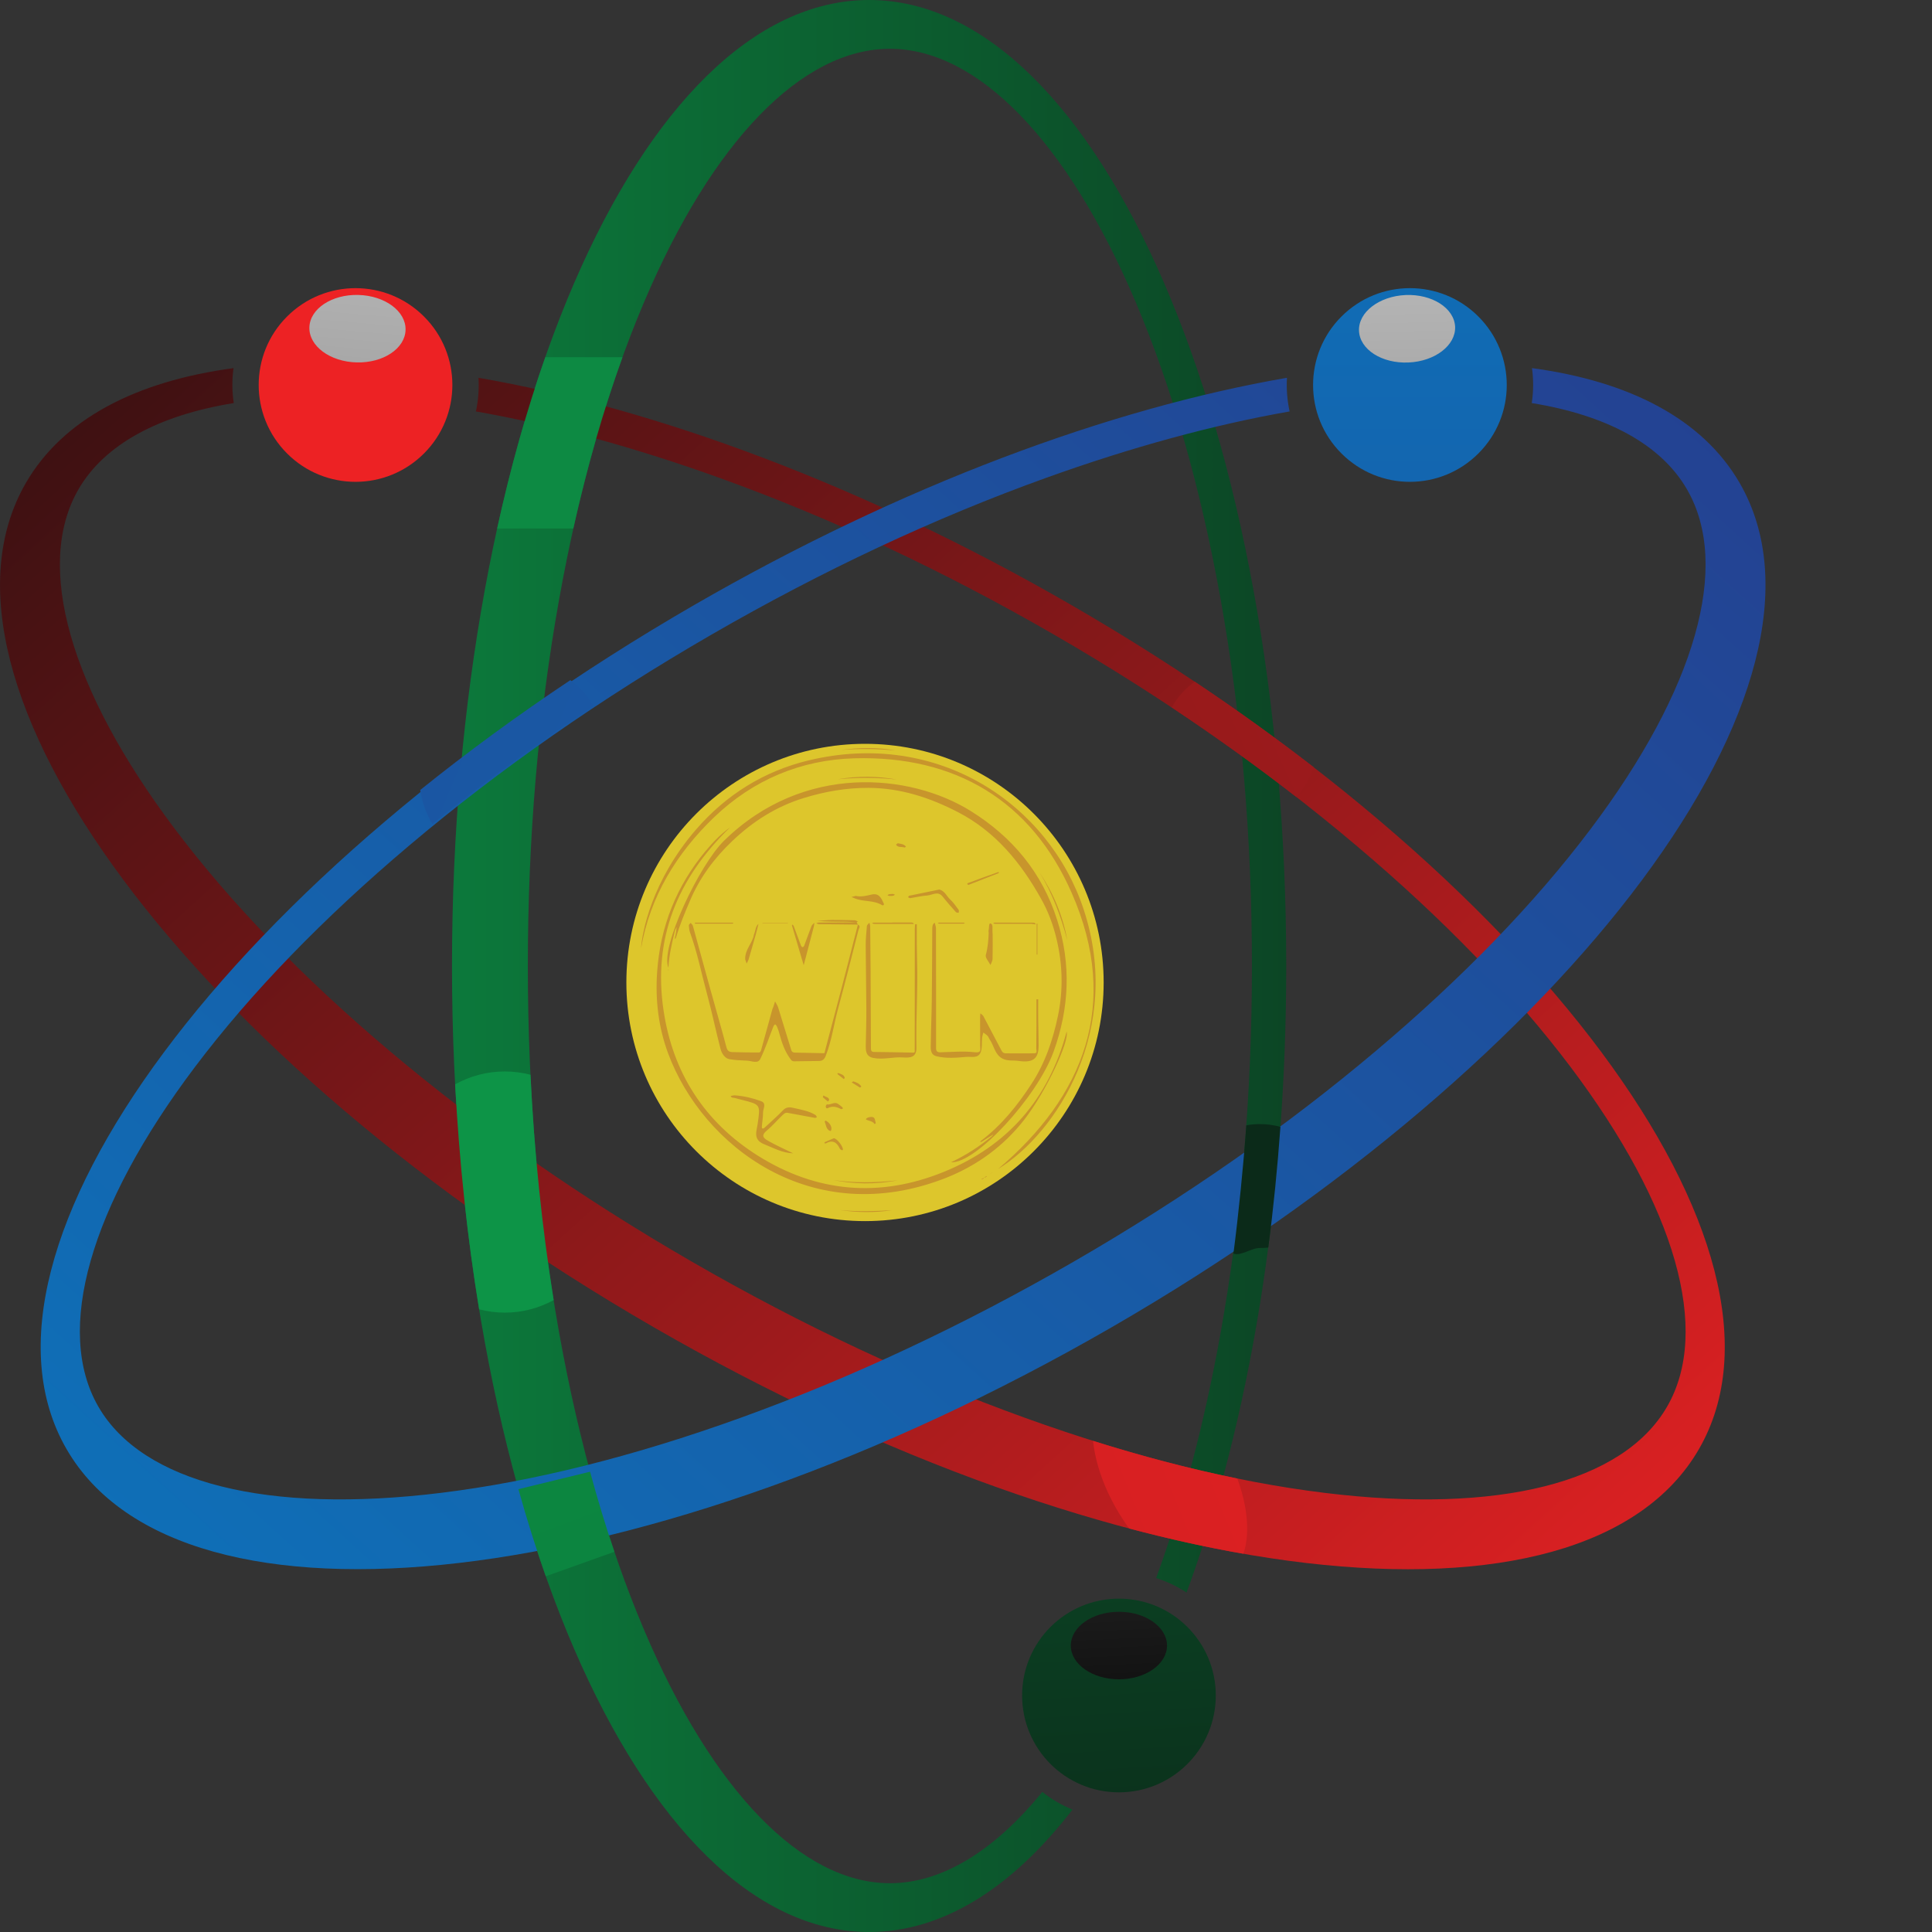 <svg width="24" height="24" viewBox="0 0 24 24" fill="none" xmlns="http://www.w3.org/2000/svg">
<rect x="0" y="0" width="24" height="24" fill="#333333" stroke="none"/>
<path d="M10.797 24C11.714 24 12.576 23.448 13.323 22.479C13.187 22.424 13.061 22.35 12.948 22.26C12.348 22.996 11.697 23.394 11.055 23.394C9.963 23.394 8.849 22.246 8 20.245C7.55 19.185 7.196 17.946 6.947 16.562C6.688 15.119 6.557 13.584 6.557 12C6.557 10.416 6.688 8.882 6.947 7.438C7.196 6.054 7.55 4.815 8 3.755C8.849 1.754 9.963 0.606 11.055 0.606C12.146 0.606 13.26 1.754 14.109 3.755C14.559 4.815 14.913 6.054 15.162 7.438C15.421 8.881 15.552 10.416 15.552 12C15.552 13.584 15.421 15.118 15.162 16.562C14.962 17.675 14.694 18.695 14.362 19.603C14.497 19.646 14.624 19.707 14.74 19.783C15.512 17.688 15.978 14.97 15.978 12C15.978 5.373 13.659 0 10.797 0C7.935 0 5.615 5.373 5.615 12C5.615 18.627 7.935 24 10.797 24Z" fill="url(#paint0_linear_403_10728)"/>
<path d="M13.9 22.265C14.564 22.265 15.103 21.726 15.103 21.062C15.103 20.397 14.564 19.859 13.9 19.859C13.235 19.859 12.697 20.397 12.697 21.062C12.697 21.726 13.235 22.265 13.9 22.265Z" fill="url(#paint1_linear_403_10728)"/>
<path d="M0.321 6C0.78 5.206 1.688 4.736 2.901 4.573C2.881 4.718 2.882 4.864 2.904 5.007C1.966 5.159 1.296 5.523 0.974 6.08C0.428 7.026 0.865 8.564 2.174 10.3C2.867 11.22 3.763 12.146 4.837 13.053C5.958 13.999 7.222 14.88 8.593 15.672C9.964 16.464 11.359 17.118 12.739 17.615C14.062 18.092 15.312 18.405 16.455 18.545C18.613 18.81 20.164 18.42 20.709 17.474C21.256 16.529 20.818 14.991 19.51 13.254C18.817 12.335 17.921 11.409 16.846 10.502C15.726 9.555 14.462 8.674 13.091 7.882C11.719 7.09 10.325 6.436 8.945 5.939C7.881 5.556 6.864 5.278 5.912 5.111C5.942 4.973 5.952 4.833 5.944 4.693C8.145 5.073 10.732 6.028 13.304 7.513C19.043 10.827 22.536 15.522 21.105 18.001C19.675 20.479 13.862 19.802 8.122 16.488C2.383 13.174 -1.11 8.478 0.321 6Z" fill="url(#paint2_linear_403_10728)"/>
<path d="M5.267 5.633C5.737 5.163 5.737 4.401 5.267 3.932C4.797 3.462 4.036 3.462 3.566 3.932C3.096 4.401 3.096 5.163 3.566 5.633C4.036 6.103 4.797 6.103 5.267 5.633Z" fill="url(#paint3_linear_403_10728)"/>
<path d="M21.611 6C21.152 5.206 20.244 4.736 19.031 4.573C19.051 4.718 19.05 4.864 19.028 5.007C19.965 5.159 20.636 5.523 20.957 6.08C21.504 7.026 21.066 8.564 19.758 10.3C19.065 11.22 18.169 12.146 17.094 13.053C15.974 13.999 14.71 14.88 13.339 15.672C11.967 16.464 10.572 17.118 9.193 17.615C7.87 18.092 6.62 18.405 5.477 18.545C3.319 18.81 1.768 18.42 1.222 17.474C0.676 16.529 1.113 14.991 2.422 13.254C3.115 12.335 4.011 11.409 5.085 10.502C6.206 9.555 7.47 8.674 8.841 7.882C10.212 7.09 11.607 6.436 12.987 5.939C14.051 5.556 15.068 5.278 16.02 5.111C15.99 4.973 15.979 4.833 15.987 4.693C13.787 5.073 11.2 6.028 8.628 7.513C2.888 10.827 -0.605 15.522 0.826 18C2.257 20.478 8.07 19.801 13.809 16.488C19.549 13.174 23.042 8.478 21.611 6Z" fill="url(#paint4_linear_403_10728)"/>
<path d="M18.365 5.633C18.835 5.164 18.835 4.402 18.365 3.932C17.895 3.462 17.134 3.462 16.664 3.932C16.194 4.402 16.194 5.164 16.664 5.633C17.134 6.103 17.895 6.103 18.365 5.633Z" fill="url(#paint5_linear_403_10728)"/>
<path d="M17.497 4.503C17.826 4.489 18.085 4.29 18.076 4.059C18.065 3.827 17.79 3.651 17.46 3.665C17.131 3.68 16.872 3.879 16.882 4.11C16.892 4.342 17.167 4.518 17.497 4.503Z" fill="url(#paint6_linear_403_10728)" style="mix-blend-mode:screen"/>
<path d="M5.038 4.098C5.044 3.866 4.781 3.672 4.451 3.664C4.121 3.655 3.849 3.836 3.843 4.068C3.838 4.3 4.1 4.494 4.43 4.502C4.76 4.511 5.032 4.33 5.038 4.098Z" fill="url(#paint7_linear_403_10728)" style="mix-blend-mode:screen"/>
<path d="M13.9 20.861C14.229 20.861 14.497 20.673 14.497 20.442C14.497 20.21 14.229 20.022 13.9 20.022C13.57 20.022 13.302 20.21 13.302 20.442C13.302 20.673 13.57 20.861 13.9 20.861Z" fill="url(#paint8_linear_403_10728)" style="mix-blend-mode:screen"/>
<path d="M6.78 19.581L7.632 19.277C7.524 18.958 7.423 18.626 7.33 18.282L6.44 18.499C6.544 18.875 6.659 19.236 6.78 19.581Z" fill="url(#paint9_linear_403_10728)"/>
<path d="M16.102 9.899C15.609 9.516 15.093 9.145 14.556 8.788C14.624 8.665 14.72 8.554 14.842 8.468C15.358 8.813 15.851 9.168 16.318 9.53C16.275 9.665 16.202 9.792 16.102 9.899Z" fill="url(#paint10_linear_403_10728)"/>
<path d="M15.651 13.964C15.593 13.964 15.537 13.969 15.482 13.979C15.447 14.477 15.385 15.09 15.322 15.573C15.42 15.606 15.539 15.503 15.651 15.503C15.686 15.503 15.72 15.501 15.755 15.498C15.819 15.011 15.869 14.51 15.906 13.998C15.826 13.976 15.74 13.964 15.651 13.964Z" fill="url(#paint11_linear_403_10728)"/>
<path d="M13.872 18.749C13.704 18.459 13.606 18.161 13.578 17.899C14.194 18.093 14.793 18.249 15.37 18.367C15.502 18.723 15.528 19.062 15.446 19.301C14.989 19.221 14.515 19.116 14.027 18.987C13.972 18.913 13.921 18.834 13.872 18.749Z" fill="url(#paint12_linear_403_10728)"/>
<path d="M5.952 16.265C6.054 16.291 6.161 16.306 6.271 16.306C6.489 16.306 6.695 16.25 6.878 16.15C6.733 15.247 6.636 14.311 6.59 13.351C6.487 13.324 6.381 13.31 6.271 13.31C6.049 13.31 5.84 13.367 5.654 13.47C5.705 14.443 5.807 15.379 5.952 16.265Z" fill="url(#paint13_linear_403_10728)"/>
<path d="M7.372 8.768C6.667 9.235 5.998 9.726 5.371 10.236C5.295 10.11 5.243 9.966 5.22 9.814C5.8 9.347 6.423 8.89 7.085 8.449C7.204 8.534 7.3 8.644 7.372 8.768Z" fill="url(#paint14_linear_403_10728)"/>
<path d="M7.122 6.565C7.292 5.803 7.496 5.091 7.733 4.437H6.774C6.544 5.092 6.343 5.805 6.176 6.565H7.122Z" fill="url(#paint15_linear_403_10728)"/>
<path d="M10.746 15.169C12.383 15.169 13.71 13.842 13.71 12.204C13.71 10.567 12.383 9.24 10.746 9.24C9.108 9.24 7.781 10.567 7.781 12.204C7.781 13.842 9.108 15.169 10.746 15.169Z" fill="#DDC62C"/>
<path d="M13.621 12.889L13.625 12.884L13.621 12.889ZM13.399 13.507C13.399 13.507 13.402 13.503 13.403 13.502C13.402 13.503 13.401 13.505 13.399 13.507ZM13.423 13.455C13.423 13.455 13.426 13.452 13.428 13.45C13.426 13.452 13.425 13.454 13.423 13.455ZM13.578 13.057L13.574 13.063L13.578 13.057ZM13.54 13.171C13.54 13.171 13.538 13.175 13.536 13.177C13.538 13.175 13.539 13.173 13.54 13.171ZM12.341 14.092C12.334 14.1 12.328 14.11 12.32 14.116C12.165 14.243 11.999 14.351 11.814 14.438C12.115 14.46 12.881 13.633 13.087 13.067C13.284 12.525 13.308 11.977 13.132 11.427C12.946 10.841 12.576 10.396 12.056 10.073C11.306 9.607 9.98 9.477 8.994 10.444C8.687 10.745 8.197 11.774 8.303 12.021C8.312 11.866 8.346 11.718 8.382 11.571C8.386 11.551 8.397 11.534 8.405 11.515C8.403 11.534 8.402 11.553 8.399 11.572C8.396 11.597 8.39 11.623 8.385 11.648C8.384 11.654 8.384 11.66 8.384 11.666C8.388 11.661 8.394 11.657 8.396 11.652C8.443 11.492 8.507 11.339 8.572 11.187C8.693 10.902 8.873 10.66 9.095 10.449C9.351 10.205 9.642 10.018 9.986 9.913C10.249 9.832 10.515 9.786 10.79 9.787C11.188 9.789 11.553 9.909 11.901 10.089C12.364 10.329 12.68 10.714 12.93 11.16C13.021 11.32 13.085 11.493 13.127 11.674C13.201 11.988 13.208 12.302 13.143 12.616C13.08 12.917 12.984 13.204 12.812 13.467C12.637 13.735 12.441 13.978 12.186 14.172C12.182 14.176 12.18 14.182 12.177 14.187C12.182 14.186 12.188 14.187 12.192 14.184C12.242 14.154 12.291 14.123 12.341 14.092ZM8.766 10.57C8.403 11.006 8.202 11.509 8.163 12.076C8.139 12.422 8.18 12.764 8.299 13.084C8.727 14.239 10.089 15.284 11.749 14.633C12.136 14.48 12.47 14.237 12.726 13.906C12.997 13.557 13.287 12.931 13.25 12.815C13.029 13.647 12.52 14.235 11.723 14.558C10.924 14.883 10.141 14.813 9.414 14.356C8.753 13.94 8.358 13.328 8.243 12.552C8.11 11.663 8.408 10.92 9.069 10.278C8.935 10.376 8.848 10.473 8.766 10.571V10.57ZM13.461 11.295C13.033 9.999 11.663 9.057 10.044 9.446C9.491 9.579 9.02 9.873 8.646 10.305C8.097 10.94 7.975 11.582 7.964 11.779C8.074 11.143 8.401 10.602 8.874 10.149C9.358 9.687 9.949 9.439 10.611 9.42C11.868 9.384 12.81 9.948 13.312 11.09C13.924 12.48 13.457 13.627 12.398 14.522C13.128 14.078 13.954 12.785 13.461 11.295ZM10.657 11.486C10.592 11.739 10.528 11.992 10.462 12.245C10.391 12.515 10.32 12.786 10.248 13.056C10.245 13.068 10.248 13.084 10.23 13.083C10.112 13.081 9.995 13.078 9.877 13.076C9.853 13.076 9.836 13.068 9.829 13.043C9.774 12.867 9.721 12.69 9.666 12.514C9.658 12.488 9.641 12.465 9.628 12.44C9.621 12.461 9.615 12.483 9.608 12.504C9.604 12.514 9.598 12.525 9.595 12.536C9.547 12.707 9.501 12.879 9.453 13.051C9.45 13.06 9.44 13.074 9.433 13.074C9.33 13.074 9.228 13.074 9.126 13.07C9.084 13.069 9.042 13.075 9.025 13.013C8.962 12.772 8.891 12.533 8.825 12.293C8.752 12.029 8.68 11.764 8.607 11.5C8.603 11.487 8.589 11.476 8.58 11.464C8.571 11.475 8.557 11.485 8.557 11.495C8.559 11.525 8.562 11.558 8.573 11.587C8.664 11.837 8.715 12.099 8.785 12.355C8.846 12.579 8.892 12.806 8.951 13.031C8.965 13.085 9.005 13.148 9.06 13.157C9.132 13.17 9.208 13.173 9.282 13.176C9.337 13.178 9.414 13.219 9.445 13.154C9.509 13.023 9.555 12.883 9.609 12.747C9.613 12.738 9.622 12.732 9.629 12.724C9.636 12.732 9.646 12.739 9.65 12.748C9.661 12.775 9.672 12.802 9.679 12.83C9.711 12.952 9.751 13.071 9.831 13.171C9.838 13.179 9.853 13.184 9.863 13.184C9.966 13.184 10.068 13.18 10.17 13.18C10.217 13.18 10.24 13.16 10.257 13.118C10.332 12.928 10.358 12.725 10.411 12.53C10.499 12.205 10.582 11.88 10.664 11.553C10.668 11.536 10.697 11.503 10.657 11.486ZM12.875 12.414C12.875 12.423 12.875 12.431 12.875 12.441C12.875 12.636 12.876 12.831 12.873 13.026C12.873 13.045 12.889 13.083 12.852 13.084C12.735 13.088 12.617 13.084 12.499 13.085C12.473 13.085 12.456 13.078 12.443 13.054C12.368 12.91 12.292 12.766 12.216 12.623C12.208 12.609 12.192 12.6 12.179 12.588C12.178 12.602 12.175 12.616 12.175 12.63C12.175 12.749 12.176 12.869 12.176 12.989C12.176 13.035 12.199 13.082 12.106 13.071C11.965 13.055 11.821 13.069 11.679 13.072C11.639 13.073 11.628 13.053 11.628 13.02C11.628 12.766 11.628 12.513 11.628 12.259C11.628 12.017 11.628 11.774 11.627 11.531C11.627 11.508 11.616 11.485 11.611 11.462C11.584 11.48 11.581 11.508 11.581 11.535C11.579 11.834 11.579 12.134 11.575 12.433C11.573 12.605 11.565 12.777 11.563 12.95C11.562 13.016 11.549 13.1 11.633 13.121C11.754 13.151 11.88 13.14 12.003 13.129C12.067 13.123 12.152 13.153 12.183 13.07C12.203 13.016 12.194 12.953 12.2 12.894C12.202 12.871 12.21 12.849 12.215 12.827C12.233 12.841 12.253 12.851 12.268 12.868C12.28 12.879 12.284 12.898 12.294 12.912C12.349 12.99 12.357 13.1 12.453 13.15C12.516 13.184 12.587 13.169 12.653 13.179C12.854 13.21 12.902 13.13 12.902 12.989C12.902 12.878 12.898 12.768 12.897 12.657C12.896 12.576 12.897 12.494 12.897 12.414C12.89 12.414 12.883 12.414 12.876 12.414H12.875ZM11.368 11.482C11.367 11.501 11.364 11.519 11.364 11.538C11.364 12.039 11.364 12.541 11.363 13.043C11.363 13.057 11.37 13.077 11.343 13.076C11.183 13.073 11.023 13.069 10.862 13.068C10.828 13.068 10.819 13.055 10.819 13.024C10.818 12.703 10.816 12.383 10.815 12.062C10.814 11.877 10.812 11.692 10.81 11.507C10.81 11.492 10.803 11.477 10.8 11.462C10.789 11.475 10.771 11.488 10.769 11.503C10.762 11.582 10.754 11.662 10.754 11.742C10.755 12.003 10.761 12.264 10.762 12.525C10.763 12.676 10.758 12.825 10.755 12.976C10.754 13.048 10.753 13.123 10.848 13.142C10.971 13.167 11.095 13.127 11.218 13.136C11.305 13.142 11.386 13.137 11.384 13.016C11.383 12.92 11.383 12.825 11.384 12.729C11.387 12.539 11.394 12.35 11.395 12.16C11.396 12.022 11.39 11.884 11.389 11.745C11.388 11.657 11.389 11.569 11.389 11.481C11.383 11.481 11.377 11.481 11.37 11.481L11.368 11.482ZM9.556 14.179C9.503 14.15 9.437 14.116 9.525 14.045C9.59 13.991 9.645 13.926 9.706 13.867C9.728 13.847 9.749 13.817 9.785 13.824C9.896 13.844 10.007 13.866 10.119 13.886C10.128 13.888 10.138 13.882 10.148 13.88C10.143 13.87 10.139 13.858 10.132 13.852C10.05 13.8 9.954 13.786 9.862 13.764C9.819 13.754 9.772 13.746 9.73 13.789C9.656 13.866 9.575 13.937 9.496 14.01C9.481 14.024 9.462 14.023 9.464 13.997C9.468 13.937 9.479 13.878 9.479 13.818C9.479 13.771 9.526 13.706 9.454 13.679C9.352 13.641 9.244 13.616 9.134 13.607C9.116 13.605 9.097 13.612 9.077 13.614C9.086 13.643 9.112 13.634 9.131 13.64C9.159 13.649 9.188 13.656 9.217 13.663C9.448 13.721 9.446 13.721 9.413 13.954C9.4 14.051 9.348 14.157 9.495 14.215C9.611 14.261 9.719 14.323 9.853 14.327C9.75 14.277 9.651 14.232 9.556 14.18L9.556 14.179ZM9.984 11.991C9.931 11.812 9.884 11.654 9.838 11.497C9.837 11.494 9.841 11.489 9.842 11.485C9.848 11.49 9.856 11.495 9.859 11.502C9.89 11.584 9.92 11.667 9.951 11.749C9.954 11.757 9.964 11.765 9.97 11.766C9.977 11.766 9.986 11.757 9.989 11.75C10.02 11.669 10.048 11.587 10.08 11.506C10.086 11.489 10.103 11.477 10.116 11.463C10.114 11.479 10.114 11.494 10.11 11.509C10.07 11.662 10.03 11.815 9.984 11.991ZM11.669 11.05C11.736 11.067 11.759 11.132 11.802 11.172C11.843 11.21 11.875 11.257 11.909 11.303C11.915 11.31 11.909 11.327 11.909 11.339C11.897 11.337 11.881 11.338 11.874 11.33C11.819 11.268 11.763 11.205 11.711 11.139C11.652 11.063 11.583 11.119 11.519 11.124C11.449 11.129 11.379 11.146 11.309 11.157C11.299 11.158 11.289 11.15 11.28 11.146C11.285 11.139 11.289 11.129 11.295 11.127C11.419 11.101 11.544 11.076 11.669 11.05ZM12.331 11.604C12.331 11.689 12.333 11.801 12.33 11.913C12.329 11.938 12.313 11.963 12.304 11.988C12.283 11.946 12.237 11.897 12.246 11.863C12.271 11.773 12.278 11.683 12.282 11.591C12.282 11.579 12.278 11.566 12.281 11.555C12.289 11.525 12.28 11.464 12.306 11.472C12.342 11.483 12.323 11.54 12.331 11.604ZM10.63 11.129C10.698 11.145 10.763 11.127 10.829 11.112C10.92 11.091 10.95 11.16 10.979 11.225C10.985 11.238 10.972 11.254 10.955 11.243C10.85 11.179 10.723 11.205 10.614 11.158C10.601 11.153 10.589 11.148 10.577 11.143C10.595 11.138 10.612 11.133 10.63 11.129ZM9.257 11.918C9.252 11.794 9.35 11.715 9.366 11.607C9.367 11.603 9.37 11.6 9.371 11.596C9.386 11.556 9.385 11.508 9.422 11.477C9.412 11.519 9.402 11.561 9.39 11.603C9.361 11.708 9.33 11.814 9.299 11.92C9.293 11.937 9.283 11.954 9.275 11.97C9.269 11.951 9.262 11.931 9.257 11.918ZM10.657 11.486C10.494 11.484 10.333 11.482 10.171 11.48C10.161 11.48 10.15 11.472 10.14 11.468C10.15 11.466 10.16 11.46 10.17 11.46C10.327 11.459 10.485 11.459 10.642 11.457C10.647 11.467 10.652 11.477 10.657 11.487L10.658 11.488L10.657 11.486ZM13.258 11.679C13.179 11.383 13.074 11.098 12.913 10.837C13.084 11.094 13.203 11.373 13.258 11.679ZM11.084 11.46C11.16 11.46 11.237 11.46 11.313 11.46C11.328 11.46 11.345 11.459 11.352 11.479C11.342 11.479 11.332 11.477 11.322 11.477C11.168 11.477 11.014 11.477 10.859 11.477C10.85 11.477 10.841 11.47 10.831 11.467C10.84 11.465 10.849 11.461 10.857 11.461C10.933 11.461 11.008 11.461 11.084 11.461L11.084 11.46ZM10.352 14.659C10.607 14.696 10.861 14.694 11.152 14.663C10.861 14.717 10.606 14.709 10.352 14.659ZM12.864 11.484C12.846 11.481 12.83 11.476 12.814 11.476C12.663 11.476 12.512 11.476 12.361 11.476C12.352 11.476 12.345 11.47 12.337 11.466C12.344 11.464 12.351 11.461 12.358 11.461C12.512 11.461 12.665 11.461 12.819 11.462C12.837 11.462 12.861 11.458 12.864 11.484ZM10.408 9.68C10.653 9.638 10.898 9.639 11.142 9.684C10.898 9.657 10.653 9.657 10.408 9.68ZM10.642 11.457C10.599 11.455 10.556 11.451 10.514 11.45C10.394 11.449 10.273 11.45 10.152 11.44C10.212 11.436 10.272 11.429 10.333 11.428C10.428 11.427 10.522 11.43 10.617 11.432C10.631 11.432 10.644 11.442 10.657 11.448L10.642 11.456V11.457ZM10.357 14.14C10.4 14.14 10.48 14.253 10.47 14.283C10.469 14.286 10.462 14.29 10.462 14.29C10.452 14.284 10.437 14.279 10.433 14.27C10.396 14.189 10.342 14.156 10.257 14.204C10.253 14.206 10.246 14.201 10.24 14.2C10.242 14.196 10.243 14.19 10.246 14.188C10.286 14.17 10.327 14.153 10.357 14.14ZM10.258 13.739C10.26 13.736 10.269 13.717 10.273 13.719C10.32 13.729 10.364 13.681 10.41 13.713C10.428 13.725 10.444 13.738 10.46 13.751C10.466 13.756 10.469 13.764 10.472 13.77C10.464 13.773 10.453 13.781 10.448 13.778C10.394 13.749 10.341 13.735 10.282 13.766C10.272 13.772 10.257 13.766 10.258 13.739ZM12.031 10.992C12.022 10.988 12.018 10.986 12.013 10.983C12.017 10.979 12.019 10.972 12.024 10.97C12.148 10.924 12.273 10.878 12.398 10.834C12.401 10.832 12.406 10.836 12.41 10.837C12.408 10.841 12.407 10.846 12.404 10.847C12.279 10.896 12.154 10.945 12.03 10.993L12.031 10.992ZM10.45 9.316C10.674 9.285 10.899 9.283 11.123 9.321C10.899 9.303 10.674 9.298 10.45 9.316ZM11.081 15.033C10.864 15.068 10.648 15.062 10.432 15.032C10.648 15.052 10.864 15.047 11.081 15.033ZM8.633 11.462C8.79 11.462 8.946 11.462 9.102 11.462C9.105 11.462 9.108 11.466 9.111 11.468C9.106 11.47 9.101 11.474 9.096 11.474C8.941 11.474 8.787 11.474 8.633 11.474C8.633 11.47 8.633 11.466 8.633 11.462ZM10.328 14.008C10.329 14.033 10.326 14.055 10.309 14.048C10.262 14.028 10.262 13.975 10.245 13.935C10.243 13.932 10.255 13.92 10.255 13.92C10.297 13.94 10.32 13.973 10.328 14.008ZM10.88 13.952C10.874 13.956 10.87 13.961 10.865 13.964C10.84 13.923 10.79 13.927 10.755 13.904C10.773 13.879 10.8 13.876 10.826 13.875C10.876 13.875 10.867 13.92 10.88 13.952ZM12.878 11.858V11.473C12.882 11.473 12.884 11.473 12.887 11.473V11.858C12.884 11.858 12.882 11.858 12.878 11.858ZM11.82 11.474C11.768 11.474 11.717 11.474 11.667 11.474C11.661 11.474 11.655 11.469 11.649 11.466C11.655 11.464 11.66 11.461 11.666 11.461C11.766 11.461 11.867 11.461 11.967 11.461C11.973 11.461 11.98 11.465 11.986 11.467C11.98 11.469 11.974 11.474 11.968 11.474C11.918 11.474 11.869 11.474 11.82 11.474ZM10.6 13.433C10.642 13.446 10.678 13.461 10.7 13.498C10.7 13.498 10.685 13.511 10.682 13.51C10.648 13.489 10.614 13.468 10.58 13.446C10.587 13.441 10.594 13.437 10.6 13.433ZM11.153 10.475C11.193 10.484 11.23 10.484 11.254 10.518C11.248 10.521 11.24 10.53 11.236 10.528C11.201 10.515 11.155 10.533 11.13 10.492C11.13 10.492 11.146 10.48 11.153 10.475ZM10.411 13.329C10.445 13.343 10.482 13.347 10.493 13.387C10.494 13.392 10.487 13.399 10.483 13.405C10.456 13.384 10.428 13.363 10.401 13.341C10.404 13.337 10.407 13.333 10.411 13.329ZM10.229 13.608C10.262 13.631 10.296 13.628 10.3 13.662C10.3 13.669 10.29 13.677 10.285 13.684C10.264 13.667 10.242 13.65 10.223 13.631C10.22 13.628 10.227 13.615 10.229 13.608ZM9.787 11.469H9.472V11.464H9.787V11.469ZM11.09 11.104C11.096 11.106 11.106 11.109 11.117 11.113C11.099 11.135 11.073 11.128 11.05 11.13C11.042 11.13 11.034 11.125 11.025 11.122C11.041 11.101 11.064 11.109 11.09 11.104ZM12.259 14.614C12.251 14.62 12.242 14.625 12.233 14.63L12.23 14.625C12.239 14.62 12.247 14.614 12.256 14.609C12.257 14.611 12.258 14.612 12.259 14.614ZM12.192 14.647L12.218 14.633C12.218 14.633 12.22 14.636 12.222 14.638C12.212 14.643 12.204 14.648 12.194 14.652L12.192 14.647ZM12.299 14.584C12.284 14.591 12.292 14.588 12.299 14.584C12.291 14.6 12.295 14.591 12.299 14.584ZM8.3 12.039V12.059H8.298V12.038L8.3 12.039ZM12.299 14.584C12.302 14.582 12.306 14.58 12.309 14.577L12.31 14.579C12.307 14.581 12.303 14.582 12.299 14.584ZM12.325 14.569L12.322 14.572L12.32 14.569L12.321 14.567L12.325 14.569Z" fill="#C8952C"/>
<defs>
<linearGradient id="paint0_linear_403_10728" x1="0" y1="12" x2="21.933" y2="12" gradientUnits="userSpaceOnUse">
<stop stop-color="#0D9447"/>
<stop offset="0.99" stop-color="#0B2A19"/>
</linearGradient>
<linearGradient id="paint1_linear_403_10728" x1="10.322" y1="0.274" x2="11.928" y2="24.753" gradientUnits="userSpaceOnUse">
<stop stop-color="#0D9447"/>
<stop offset="0.99" stop-color="#0B2A19"/>
</linearGradient>
<linearGradient id="paint2_linear_403_10728" x1="5.483" y1="-2.976" x2="25.287" y2="18.852" gradientUnits="userSpaceOnUse">
<stop stop-color="#2A0F10"/>
<stop offset="0.99" stop-color="#ED2224"/>
</linearGradient>
<linearGradient id="paint3_linear_403_10728" x1="10.098" y1="28.196" x2="11.499" y2="6.43" gradientUnits="userSpaceOnUse">
<stop stop-color="#2A0F10"/>
<stop offset="0.99" stop-color="#ED2224"/>
</linearGradient>
<linearGradient id="paint4_linear_403_10728" x1="5.483" y1="26.871" x2="25.288" y2="5.043" gradientUnits="userSpaceOnUse">
<stop stop-color="#0C75BC"/>
<stop offset="0.99" stop-color="#263D8E"/>
</linearGradient>
<linearGradient id="paint5_linear_403_10728" x1="10.97" y1="-0.053" x2="10.961" y2="22.5" gradientUnits="userSpaceOnUse">
<stop stop-color="#0C75BC"/>
<stop offset="0.99" stop-color="#263D8E"/>
</linearGradient>
<linearGradient id="paint6_linear_403_10728" x1="10.831" y1="-4.232" x2="11.387" y2="22.86" gradientUnits="userSpaceOnUse">
<stop stop-color="white"/>
<stop offset="1" stop-color="#010101"/>
</linearGradient>
<linearGradient id="paint7_linear_403_10728" x1="11.542" y1="-4.203" x2="9.226" y2="22.758" gradientUnits="userSpaceOnUse">
<stop stop-color="white"/>
<stop offset="1" stop-color="#010101"/>
</linearGradient>
<linearGradient id="paint8_linear_403_10728" x1="10.649" y1="-4.242" x2="11.923" y2="22.855" gradientUnits="userSpaceOnUse">
<stop stop-color="white"/>
<stop offset="1" stop-color="#010101"/>
</linearGradient>
<linearGradient id="paint9_linear_403_10728" x1="-12.736" y1="-52.103" x2="30.244" y2="61.386" gradientUnits="userSpaceOnUse">
<stop stop-color="#0D9447"/>
<stop offset="0.39" stop-color="#0C9146"/>
<stop offset="0.56" stop-color="#0C8A42"/>
<stop offset="0.68" stop-color="#0C7E3D"/>
<stop offset="0.79" stop-color="#0C6C35"/>
<stop offset="0.88" stop-color="#0B552B"/>
<stop offset="0.96" stop-color="#0B391F"/>
<stop offset="0.99" stop-color="#0B2A19"/>
</linearGradient>
<linearGradient id="paint10_linear_403_10728" x1="-14.986" y1="34.007" x2="45.998" y2="6.03" gradientUnits="userSpaceOnUse">
<stop stop-color="#2A0F10"/>
<stop offset="0.99" stop-color="#ED2224"/>
</linearGradient>
<linearGradient id="paint11_linear_403_10728" x1="-42.993" y1="-27.746" x2="-34.811" y2="10.876" gradientUnits="userSpaceOnUse">
<stop stop-color="#0D9447"/>
<stop offset="0.99" stop-color="#0B2A19"/>
</linearGradient>
<linearGradient id="paint12_linear_403_10728" x1="-56.139" y1="72.625" x2="33.135" y2="36.329" gradientUnits="userSpaceOnUse">
<stop stop-color="#2A0F10"/>
<stop offset="0.99" stop-color="#ED2224"/>
</linearGradient>
<linearGradient id="paint13_linear_403_10728" x1="17.911" y1="17.529" x2="39.357" y2="104.047" gradientUnits="userSpaceOnUse">
<stop stop-color="#0D9447"/>
<stop offset="0.99" stop-color="#0B2A19"/>
</linearGradient>
<linearGradient id="paint14_linear_403_10728" x1="40.983" y1="34.175" x2="-30.996" y2="4.228" gradientUnits="userSpaceOnUse">
<stop stop-color="#0C75BC"/>
<stop offset="0.99" stop-color="#263D8E"/>
</linearGradient>
<linearGradient id="paint15_linear_403_10728" x1="-8.683" y1="8.616" x2="139.855" y2="48.541" gradientUnits="userSpaceOnUse">
<stop stop-color="#0D9447"/>
<stop offset="0.99" stop-color="#0B2A19"/>
</linearGradient>
</defs>
</svg>
